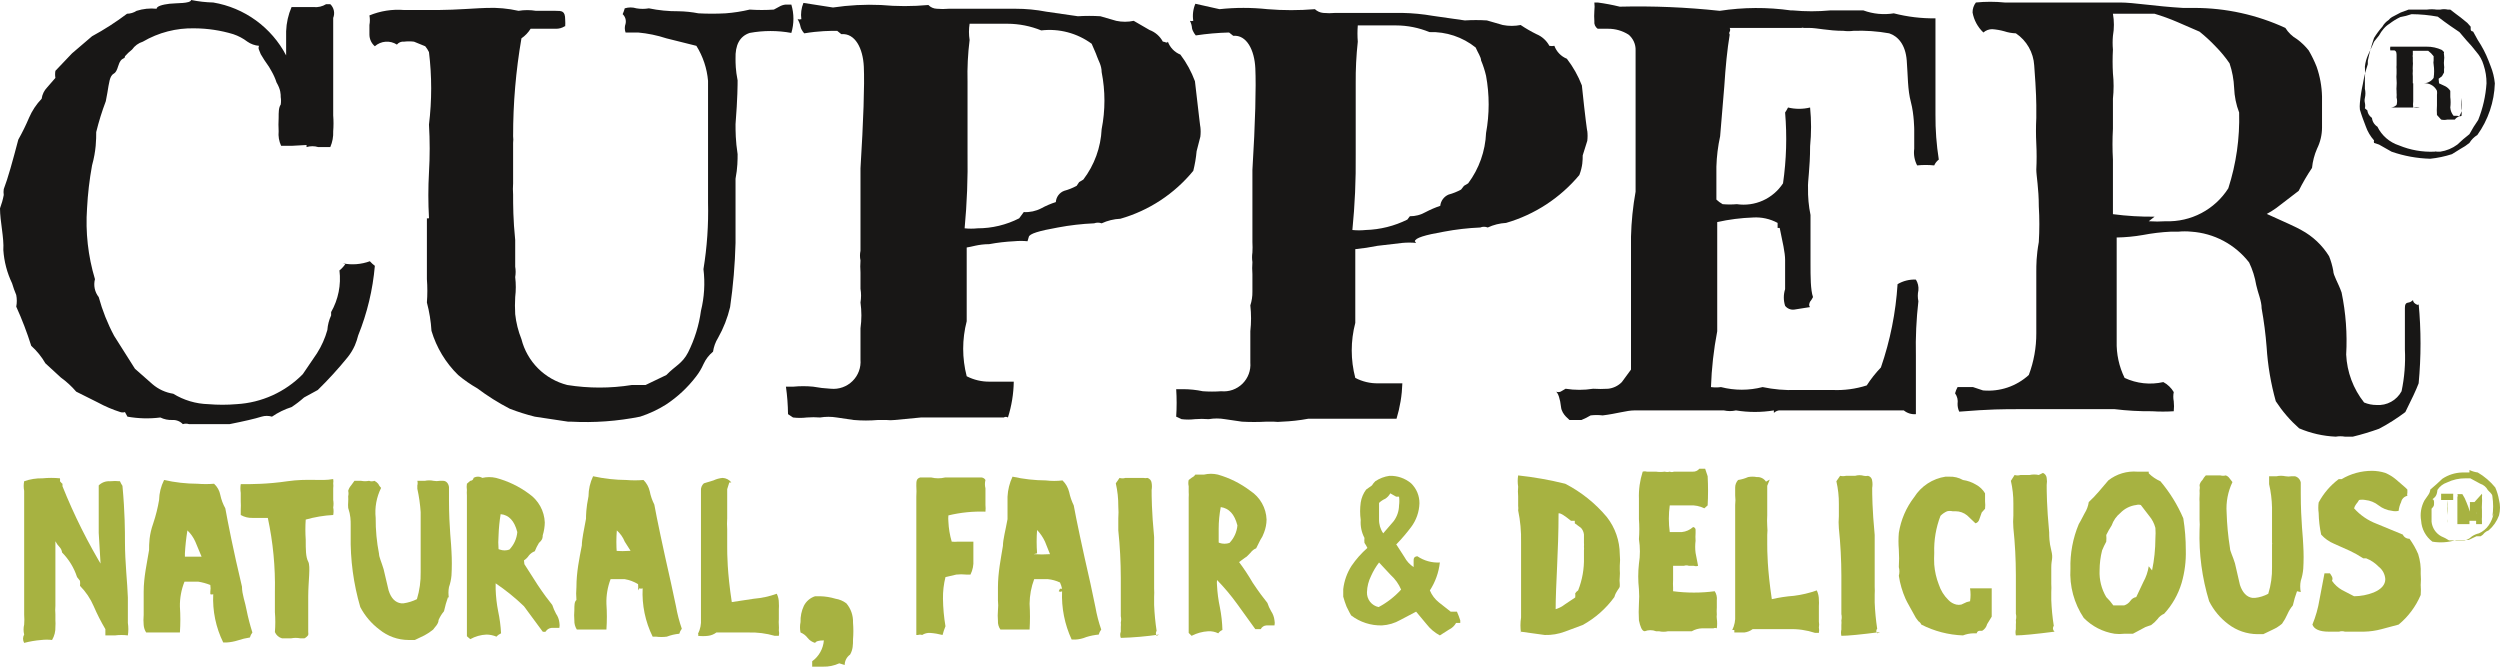 <svg width="225" height="60" viewBox="0 0 225 60" fill="none" xmlns="http://www.w3.org/2000/svg">
<path d="M222.251 42.299C222.487 42.413 222.74 42.489 223.001 42.524C223.602 42.877 224.135 43.334 224.575 43.874C224.732 44.234 224.845 44.612 224.912 44.999C225.03 45.454 225.03 45.931 224.912 46.386C224.72 46.909 224.398 47.374 223.975 47.736C223.835 47.783 223.707 47.86 223.6 47.961C223.511 48.085 223.396 48.187 223.263 48.261H222.888L222.176 48.599H221.614H221.051C220.361 48.817 219.629 48.869 218.915 48.749C218.621 48.528 218.378 48.246 218.203 47.922C218.029 47.599 217.926 47.241 217.903 46.874C217.791 46.245 217.897 45.597 218.202 45.036L218.54 44.549C218.644 44.406 218.708 44.238 218.727 44.062L219.29 43.574L219.814 43.087C220.338 42.739 220.948 42.544 221.576 42.524H222.251M224.313 46.499C224.405 45.89 224.405 45.27 224.313 44.661C224.313 44.437 223.975 44.212 223.9 44.099C223.758 43.831 223.515 43.629 223.225 43.536L222.326 43.049H221.913C221.33 43.041 220.752 43.169 220.227 43.424C219.871 43.544 219.567 43.782 219.364 44.099C219.364 44.099 219.364 44.587 219.065 44.812C218.765 45.036 219.065 44.812 219.065 45.187C219.065 45.562 219.065 45.524 218.84 45.786C218.84 46.199 218.84 46.536 218.84 46.949C218.866 47.221 218.959 47.483 219.109 47.712C219.259 47.94 219.463 48.129 219.702 48.261C219.951 48.363 220.19 48.488 220.414 48.636C220.414 48.636 220.751 48.636 220.976 48.636H221.801C222.043 48.592 222.265 48.474 222.438 48.299C222.64 48.153 222.87 48.051 223.113 47.999C223.459 47.842 223.756 47.596 223.975 47.286C224.204 46.962 224.358 46.59 224.425 46.199" fill="#A7B241"/>
<path d="M9.109 51.712L8.885 47.962C8.885 46.237 8.885 44.812 8.885 43.687C9.017 43.556 9.176 43.455 9.35 43.39C9.525 43.326 9.711 43.299 9.897 43.312C10.196 43.283 10.497 43.283 10.796 43.312C10.858 43.456 10.933 43.594 11.021 43.724C11.246 46.162 11.246 47.849 11.246 48.749C11.246 50.662 11.471 52.499 11.508 53.774C11.508 54.037 11.508 54.449 11.508 54.937C11.508 55.424 11.508 55.799 11.508 56.062C11.565 56.434 11.565 56.814 11.508 57.187C11.123 57.138 10.732 57.138 10.346 57.187H9.484V56.624C9.091 55.96 8.74 55.271 8.435 54.562C8.141 53.877 7.721 53.254 7.198 52.724C7.219 52.575 7.219 52.423 7.198 52.274L6.935 51.937C6.664 51.104 6.202 50.346 5.586 49.724C5.567 49.541 5.488 49.37 5.361 49.237C5.208 49.083 5.082 48.906 4.986 48.712C4.986 51.224 4.986 53.174 4.986 54.524C4.964 54.774 4.964 55.025 4.986 55.274C4.986 55.274 4.986 55.574 4.986 55.837C5 56.024 5 56.212 4.986 56.399C5.004 56.82 4.9 57.236 4.686 57.599C4.362 57.56 4.035 57.56 3.712 57.599C3.192 57.64 2.678 57.728 2.175 57.861C2.109 57.748 2.074 57.618 2.074 57.486C2.074 57.355 2.109 57.225 2.175 57.111C2.103 56.816 2.103 56.507 2.175 56.212C2.198 55.912 2.198 55.611 2.175 55.312C2.175 54.937 2.175 54.637 2.175 54.412C2.175 54.187 2.175 53.887 2.175 53.362C2.175 52.837 2.175 52.574 2.175 52.387V50.249C2.175 49.199 2.175 48.487 2.175 48.037C2.175 47.024 2.175 46.162 2.175 45.487C2.175 44.812 2.175 44.137 2.175 44.174C2.118 43.89 2.118 43.597 2.175 43.312C2.704 43.125 3.263 43.036 3.824 43.049C4.348 42.997 4.875 42.997 5.398 43.049C5.411 43.136 5.411 43.225 5.398 43.312C5.398 43.312 5.586 43.537 5.623 43.537V43.762C6.663 46.361 7.917 48.87 9.372 51.262" fill="#A7B241"/>
<path d="M18.929 53.249C18.961 53.05 18.961 52.848 18.929 52.649C18.578 52.51 18.214 52.409 17.842 52.349H16.605C16.318 53.064 16.177 53.829 16.192 54.599C16.244 55.373 16.244 56.15 16.192 56.924H15.33H13.156C13.025 56.722 12.948 56.489 12.931 56.249C12.903 55.95 12.903 55.648 12.931 55.349C12.931 54.861 12.931 54.599 12.931 54.449C12.931 54.299 12.931 53.774 12.931 53.249C12.931 51.937 13.231 50.661 13.418 49.499C13.418 48.937 13.418 48.149 13.793 47.099C14.023 46.414 14.198 45.712 14.318 44.999C14.332 44.373 14.486 43.758 14.768 43.199C15.752 43.42 16.758 43.534 17.767 43.537C18.266 43.577 18.767 43.577 19.266 43.537C19.558 43.805 19.755 44.16 19.828 44.549C19.916 44.97 20.068 45.374 20.278 45.749C20.503 46.987 20.99 49.499 21.778 52.799C21.778 53.511 22.078 54.224 22.19 54.899C22.328 55.583 22.503 56.259 22.715 56.924C22.61 57.057 22.533 57.21 22.49 57.374C22.12 57.429 21.757 57.517 21.403 57.636C21.074 57.74 20.735 57.803 20.391 57.824H20.091C19.426 56.474 19.116 54.977 19.191 53.474C19.15 53.494 19.105 53.504 19.06 53.504C19.015 53.504 18.97 53.494 18.929 53.474M16.642 50.099H18.142L17.579 48.749C17.41 48.368 17.168 48.024 16.867 47.737C16.755 48.42 16.68 49.108 16.642 49.799" fill="#A7B241"/>
<path d="M29.989 43.124C30.01 43.249 30.01 43.375 29.989 43.499C30.008 43.649 30.008 43.8 29.989 43.95V44.999C30.027 45.223 30.027 45.451 29.989 45.675C30.032 45.897 30.032 46.127 29.989 46.349C29.151 46.394 28.322 46.533 27.515 46.762C27.474 47.361 27.474 47.963 27.515 48.562C27.515 49.462 27.515 50.137 27.74 50.549C27.965 50.962 27.74 52.312 27.74 53.699C27.74 55.087 27.74 56.099 27.74 56.587C27.747 56.687 27.747 56.787 27.74 56.887C27.755 56.974 27.755 57.062 27.74 57.149C27.655 57.276 27.539 57.38 27.402 57.449H27.028C26.755 57.396 26.475 57.396 26.203 57.449H25.378C25.236 57.41 25.106 57.339 24.995 57.241C24.885 57.144 24.798 57.023 24.741 56.887C24.789 56.288 24.789 55.686 24.741 55.087V53.287C24.789 51.045 24.575 48.804 24.104 46.612H23.579H22.717C22.349 46.623 21.986 46.532 21.667 46.349V45.862C21.683 45.612 21.683 45.362 21.667 45.112V44.362C21.627 44.101 21.627 43.835 21.667 43.575C22.679 43.575 24.066 43.575 25.866 43.312C27.665 43.05 28.977 43.312 29.914 43.124" fill="#A7B241"/>
<path d="M40.334 53.699C40.181 54.128 40.056 54.566 39.959 55.011C39.76 55.249 39.595 55.514 39.472 55.799C39.472 56.174 39.097 56.474 38.984 56.661C38.74 56.862 38.476 57.038 38.197 57.186L37.335 57.599H36.773C35.816 57.597 34.89 57.266 34.149 56.661C33.431 56.123 32.842 55.431 32.425 54.636C31.813 52.542 31.522 50.368 31.562 48.187C31.562 47.962 31.562 47.661 31.562 47.249C31.562 46.837 31.562 46.387 31.337 45.712C31.322 45.537 31.322 45.361 31.337 45.187C31.348 45.012 31.348 44.836 31.337 44.662C31.376 44.501 31.376 44.334 31.337 44.174C31.387 43.994 31.477 43.827 31.6 43.687L31.9 43.274H32.499C32.735 43.32 32.976 43.32 33.212 43.274C33.368 43.335 33.542 43.335 33.699 43.274C33.828 43.338 33.943 43.427 34.036 43.537C34.102 43.676 34.191 43.803 34.299 43.912C33.883 44.747 33.714 45.684 33.811 46.612C33.803 47.694 33.903 48.774 34.111 49.837C34.111 50.136 34.336 50.587 34.524 51.224L34.974 53.136C35.198 53.849 35.573 54.224 36.098 54.299H36.323C36.74 54.237 37.145 54.111 37.523 53.924C37.763 53.134 37.877 52.312 37.86 51.486V49.462C37.868 49.399 37.868 49.336 37.86 49.274V48.899C37.86 48.712 37.86 48.374 37.86 47.962C37.86 47.549 37.86 46.724 37.86 46.087C37.813 45.38 37.712 44.678 37.56 43.987V43.687C37.599 43.552 37.599 43.409 37.56 43.274C37.56 43.274 37.56 43.274 37.897 43.274H38.235C38.494 43.219 38.762 43.219 39.022 43.274C39.208 43.309 39.398 43.309 39.584 43.274H39.884C40.184 43.274 40.371 43.537 40.409 43.837V44.999C40.409 47.511 40.634 49.087 40.634 49.649C40.675 50.361 40.675 51.075 40.634 51.786C40.602 52.144 40.527 52.497 40.409 52.836C40.344 53.171 40.344 53.514 40.409 53.849" fill="#A7B241"/>
<path d="M47.195 50.774L48.394 52.649C48.919 53.436 49.369 54.036 49.706 54.449C49.794 54.721 49.907 54.984 50.044 55.236C50.207 55.47 50.31 55.74 50.343 56.024C50.374 56.185 50.374 56.35 50.343 56.511H49.631C49.523 56.521 49.419 56.557 49.327 56.616C49.236 56.674 49.16 56.754 49.106 56.849C49.021 56.877 48.929 56.877 48.844 56.849L47.157 54.561C46.368 53.802 45.515 53.112 44.608 52.499V53.024C44.629 53.691 44.704 54.356 44.833 55.011C44.973 55.666 45.061 56.33 45.095 56.999C44.939 57.069 44.798 57.171 44.683 57.299C44.398 57.179 44.093 57.115 43.783 57.111C43.271 57.134 42.771 57.276 42.322 57.524L42.022 57.261C42.022 52.574 42.022 48.524 42.022 45.111V44.586C42.008 44.424 42.008 44.261 42.022 44.099C41.993 43.913 41.993 43.723 42.022 43.536L42.322 43.274C42.322 43.274 42.584 43.274 42.621 43.011C42.74 42.938 42.876 42.9 43.015 42.9C43.154 42.9 43.29 42.938 43.409 43.011C43.815 42.916 44.239 42.916 44.646 43.011C45.714 43.295 46.719 43.778 47.607 44.436C48.029 44.727 48.377 45.113 48.625 45.562C48.872 46.011 49.011 46.511 49.031 47.024C49.024 47.418 48.961 47.81 48.844 48.186C48.844 48.374 48.844 48.561 48.507 48.861C48.359 49.099 48.233 49.35 48.132 49.611C47.927 49.688 47.746 49.817 47.607 49.986C47.489 50.165 47.336 50.319 47.157 50.436M44.983 49.461C45.262 49.562 45.566 49.562 45.845 49.461C46.256 49.033 46.508 48.477 46.557 47.886C46.295 46.874 45.808 46.349 45.058 46.274C44.954 46.907 44.891 47.545 44.87 48.186C44.836 48.598 44.836 49.012 44.87 49.424" fill="#A7B241"/>
<path d="M57.427 53.137C57.445 52.95 57.445 52.761 57.427 52.574C57.059 52.349 56.652 52.196 56.227 52.124H54.953C54.684 52.83 54.556 53.582 54.578 54.337C54.631 55.111 54.631 55.887 54.578 56.661H53.716H51.916C51.759 56.416 51.68 56.128 51.692 55.837C51.665 55.525 51.665 55.211 51.692 54.899C51.692 54.487 51.692 54.149 51.879 53.999C51.845 53.612 51.845 53.223 51.879 52.837C51.879 51.487 52.141 50.249 52.366 49.087C52.366 48.524 52.554 47.737 52.741 46.687C52.741 46.424 52.741 45.749 52.966 44.662C52.97 44.039 53.11 43.424 53.378 42.862C54.364 43.079 55.369 43.192 56.377 43.199C56.889 43.241 57.403 43.241 57.914 43.199C58.193 43.477 58.388 43.828 58.476 44.212C58.557 44.629 58.696 45.033 58.889 45.412C59.114 46.649 59.638 49.162 60.388 52.462L60.838 54.562C60.958 55.25 61.134 55.927 61.363 56.587C61.258 56.719 61.181 56.873 61.138 57.036C60.753 57.072 60.374 57.16 60.013 57.299C59.69 57.341 59.362 57.341 59.039 57.299H58.739C58.074 55.949 57.764 54.452 57.839 52.949C57.743 52.987 57.636 52.987 57.539 52.949M55.29 49.574C55.777 49.609 56.265 49.609 56.752 49.574L56.227 48.749C56.072 48.361 55.828 48.014 55.515 47.737C55.459 48.423 55.459 49.113 55.515 49.799" fill="#A7B241"/>
<path d="M65.636 43.424L65.448 44.024C65.448 44.587 65.448 45.487 65.448 46.649C65.425 46.974 65.425 47.3 65.448 47.624C65.448 47.999 65.448 48.262 65.448 48.449V49.237C65.448 49.837 65.448 51.486 65.861 54.187L67.847 53.886C68.551 53.828 69.245 53.677 69.909 53.437C70.036 53.693 70.1 53.975 70.096 54.261C70.11 54.449 70.11 54.637 70.096 54.824C70.096 55.049 70.096 55.236 70.096 55.349C70.096 55.461 70.096 55.611 70.096 55.724C70.081 55.899 70.081 56.074 70.096 56.249C70.109 56.411 70.109 56.574 70.096 56.736C70.131 56.897 70.131 57.063 70.096 57.224C69.909 57.224 69.759 57.224 69.722 57.224C68.955 57.002 68.158 56.901 67.36 56.924H65.673H64.474C64.256 57.091 63.996 57.194 63.724 57.224C63.425 57.26 63.123 57.26 62.824 57.224C62.841 57.195 62.849 57.163 62.849 57.13C62.849 57.097 62.841 57.065 62.824 57.036C63.027 56.63 63.117 56.177 63.087 55.724C63.087 55.011 63.087 54.036 63.087 52.724C63.087 51.411 63.087 49.912 63.087 49.537V45.712C63.087 45.487 63.087 45.224 63.087 44.849C63.087 44.474 63.087 44.287 63.087 44.174C63.073 44.049 63.09 43.922 63.136 43.805C63.181 43.687 63.255 43.583 63.349 43.499L64.211 43.237C64.471 43.114 64.75 43.038 65.036 43.012C65.189 43.019 65.339 43.059 65.475 43.13C65.611 43.202 65.73 43.302 65.823 43.424" fill="#A7B241"/>
<path d="M75.534 59.699C75.076 59.91 74.576 60.013 74.072 59.999H73.097C73.097 59.999 73.097 59.699 73.097 59.511C73.398 59.294 73.648 59.014 73.829 58.69C74.01 58.366 74.119 58.006 74.147 57.636C73.697 57.636 73.435 57.711 73.36 57.861C73.093 57.786 72.857 57.629 72.685 57.411C72.522 57.193 72.301 57.024 72.048 56.924C71.984 56.615 71.984 56.296 72.048 55.986C72.031 55.482 72.133 54.981 72.348 54.524C72.451 54.32 72.594 54.139 72.767 53.991C72.941 53.843 73.142 53.731 73.36 53.661H73.809C74.28 53.674 74.746 53.75 75.197 53.886C75.55 53.941 75.885 54.083 76.171 54.299C76.58 54.778 76.794 55.394 76.771 56.024C76.813 56.535 76.813 57.05 76.771 57.561C76.771 58.011 76.771 58.461 76.508 58.911C76.359 59.018 76.237 59.158 76.152 59.321C76.067 59.484 76.023 59.665 76.021 59.849" fill="#A7B241"/>
<path d="M86.555 48.749C86.555 48.749 86.555 48.749 86.817 48.749H87.604C87.604 49.912 87.604 50.474 87.604 50.399C87.635 50.852 87.545 51.305 87.342 51.712H86.967C86.668 51.68 86.366 51.68 86.067 51.712L85.093 51.937C84.933 52.574 84.857 53.23 84.868 53.887C84.878 54.716 84.953 55.544 85.093 56.362C84.988 56.618 84.9 56.881 84.83 57.149C84.462 57.052 84.086 56.989 83.706 56.962C83.455 56.948 83.205 57.013 82.993 57.149C82.872 57.106 82.74 57.106 82.619 57.149H82.469V49.687C82.469 47.662 82.469 45.937 82.469 44.699C82.49 44.375 82.49 44.049 82.469 43.724C82.469 43.312 82.469 43.087 82.806 42.974H83.443H83.818C84.225 43.072 84.649 43.072 85.055 42.974H86.067H87.079H87.867H88.354C88.424 42.983 88.491 43.008 88.549 43.047C88.608 43.086 88.657 43.138 88.691 43.199C88.628 43.445 88.628 43.703 88.691 43.949C88.691 43.949 88.691 44.362 88.691 44.699C88.691 45.037 88.691 45.299 88.691 45.449C88.712 45.649 88.712 45.85 88.691 46.049C87.569 46.01 86.447 46.123 85.355 46.387C85.337 46.574 85.337 46.762 85.355 46.949C85.382 47.559 85.482 48.164 85.655 48.749C85.842 48.767 86.03 48.767 86.217 48.749C86.442 48.749 86.63 48.749 86.705 48.749" fill="#A7B241"/>
<path d="M95.4 52.986H95.587C95.544 52.793 95.481 52.605 95.4 52.424C95.057 52.263 94.69 52.161 94.313 52.124H93.076C92.81 52.832 92.67 53.581 92.663 54.336C92.709 55.111 92.709 55.887 92.663 56.661H91.801H90.939H90.04C89.877 56.432 89.798 56.154 89.815 55.874C89.788 55.562 89.788 55.248 89.815 54.936C89.847 54.637 89.847 54.336 89.815 54.036C89.815 53.774 89.815 53.399 89.815 52.874C89.815 51.524 90.077 50.286 90.264 49.124C90.264 48.562 90.489 47.774 90.677 46.724C90.677 46.462 90.677 45.787 90.677 44.699C90.708 44.076 90.861 43.464 91.127 42.899C92.111 43.118 93.117 43.232 94.125 43.237C94.623 43.298 95.127 43.298 95.625 43.237C95.92 43.523 96.128 43.887 96.225 44.287C96.312 44.702 96.45 45.105 96.637 45.487C96.862 46.724 97.387 49.236 98.136 52.499L98.586 54.636C98.706 55.324 98.882 56.002 99.111 56.661C99.006 56.794 98.929 56.947 98.886 57.111C98.504 57.146 98.127 57.221 97.761 57.336C97.452 57.467 97.122 57.543 96.787 57.561H96.45C95.819 56.201 95.523 54.709 95.587 53.211C95.543 53.242 95.491 53.258 95.437 53.258C95.384 53.258 95.332 53.242 95.287 53.211M93.038 49.874C93.525 49.909 94.014 49.909 94.5 49.874L94.05 48.749C93.871 48.363 93.631 48.008 93.338 47.699C93.284 48.398 93.284 49.1 93.338 49.799" fill="#A7B241"/>
<path d="M104.32 57.111C103.177 57.277 102.026 57.377 100.872 57.411C100.802 57.23 100.802 57.03 100.872 56.849C100.872 56.849 100.872 56.624 100.872 56.436C100.889 56.299 100.889 56.161 100.872 56.024C100.915 55.839 100.915 55.646 100.872 55.461C100.872 54.337 100.872 53.174 100.872 52.011C100.87 50.584 100.795 49.157 100.647 47.737C100.647 47.474 100.647 47.099 100.647 46.649C100.673 46.287 100.673 45.924 100.647 45.562C100.652 44.868 100.577 44.176 100.422 43.499L100.759 43.012C100.93 43.066 101.113 43.066 101.284 43.012H102.109H102.896C103.019 43.039 103.147 43.039 103.271 43.012C103.371 43.041 103.46 43.099 103.527 43.18C103.594 43.26 103.635 43.358 103.646 43.462C103.682 43.673 103.682 43.888 103.646 44.099C103.646 44.587 103.646 46.012 103.871 48.337C103.871 48.674 103.871 49.237 103.871 49.949C103.871 50.661 103.871 50.774 103.871 51.486C103.871 52.199 103.871 52.611 103.871 52.986C103.886 53.224 103.886 53.462 103.871 53.699C103.871 54.036 103.871 54.261 103.871 54.449C103.903 55.227 103.978 56.004 104.095 56.774C104.052 56.841 104.029 56.919 104.029 56.999C104.029 57.079 104.052 57.157 104.095 57.224" fill="#A7B241"/>
<path d="M111.517 50.587C111.965 51.188 112.378 51.814 112.754 52.462C113.279 53.249 113.729 53.849 114.066 54.262C114.151 54.523 114.264 54.775 114.404 55.012C114.569 55.258 114.672 55.541 114.704 55.837C114.737 55.985 114.737 56.139 114.704 56.287H113.991C113.881 56.289 113.774 56.322 113.682 56.382C113.589 56.441 113.515 56.525 113.467 56.624H113.242H112.979L111.33 54.337C110.783 53.581 110.182 52.867 109.531 52.199C109.514 52.361 109.514 52.525 109.531 52.687C109.565 53.355 109.653 54.02 109.793 54.674C109.924 55.342 110 56.019 110.018 56.699C109.866 56.76 109.735 56.864 109.643 56.999C109.364 56.861 109.054 56.797 108.743 56.812C108.22 56.843 107.709 56.983 107.244 57.224L106.982 56.962C106.982 52.274 106.982 48.224 106.982 44.774C106.995 44.612 106.995 44.449 106.982 44.287C106.982 44.062 106.982 43.874 106.982 43.762C106.938 43.577 106.938 43.385 106.982 43.199C106.982 43.199 106.982 43.199 107.281 42.974C107.404 42.917 107.508 42.826 107.581 42.712C107.956 42.712 108.219 42.712 108.369 42.712C108.775 42.617 109.199 42.617 109.606 42.712C110.662 43.014 111.654 43.51 112.529 44.174C112.963 44.457 113.322 44.839 113.576 45.29C113.831 45.74 113.973 46.245 113.991 46.762C113.986 47.16 113.91 47.553 113.766 47.924C113.686 48.164 113.572 48.391 113.429 48.599L113.054 49.349C112.859 49.425 112.69 49.555 112.567 49.724C112.342 49.949 112.192 50.137 112.08 50.174M109.755 48.862C110.047 48.962 110.364 48.962 110.655 48.862C111.066 48.434 111.317 47.878 111.367 47.287C111.105 46.274 110.618 45.749 109.868 45.637C109.745 46.28 109.682 46.932 109.681 47.587C109.681 47.962 109.681 48.374 109.681 48.824" fill="#A7B241"/>
<path d="M125.651 48.974L126.401 50.137C126.595 50.502 126.879 50.812 127.226 51.037V50.512C127.226 50.287 127.226 50.099 127.563 50.062C128.157 50.468 128.869 50.665 129.587 50.624C129.488 51.521 129.179 52.381 128.688 53.137C128.865 53.564 129.149 53.938 129.512 54.224L130.562 55.049H130.824H131.124C131.239 55.306 131.339 55.569 131.424 55.837C131.424 55.837 131.424 55.837 131.424 56.062H131.049C130.905 56.324 130.682 56.533 130.412 56.662L129.587 57.187C129.12 56.938 128.712 56.593 128.388 56.174L127.451 55.049L126.026 55.799C125.522 56.087 124.957 56.254 124.377 56.287C123.377 56.312 122.398 55.994 121.603 55.387C121.378 55.012 121.265 54.712 121.191 54.599C121.074 54.305 120.974 54.005 120.891 53.699C120.891 53.324 120.891 53.099 120.891 53.024C120.976 52.276 121.233 51.557 121.64 50.924C122.046 50.329 122.524 49.788 123.065 49.312C122.991 49.154 122.904 49.003 122.802 48.862C122.786 48.712 122.786 48.561 122.802 48.412C122.54 47.917 122.423 47.358 122.465 46.799C122.392 46.277 122.392 45.747 122.465 45.224C122.529 44.803 122.697 44.403 122.952 44.062L123.477 43.687C123.56 43.549 123.661 43.423 123.777 43.312C124.159 43.055 124.595 42.888 125.051 42.825C125.762 42.802 126.456 43.042 127.001 43.499C127.241 43.733 127.431 44.013 127.56 44.322C127.689 44.632 127.754 44.964 127.75 45.299C127.727 46.072 127.465 46.819 127.001 47.437C126.596 47.976 126.157 48.489 125.689 48.974M124.077 54.637C124.837 54.232 125.522 53.699 126.101 53.062C125.888 52.561 125.568 52.114 125.164 51.749L124.114 50.624C123.831 50.995 123.592 51.398 123.402 51.824C123.172 52.279 123.044 52.778 123.027 53.287C123.012 53.6 123.11 53.909 123.302 54.156C123.495 54.404 123.77 54.574 124.077 54.637ZM125.651 44.699L125.126 44.4C125.019 44.597 124.865 44.764 124.677 44.887C124.468 44.977 124.278 45.104 124.114 45.262C124.114 46.199 124.114 46.687 124.114 46.724C124.101 47.178 124.232 47.625 124.489 47.999L125.426 46.912C125.735 46.5 125.906 46.002 125.914 45.487C125.95 45.226 125.95 44.961 125.914 44.699" fill="#A7B241"/>
<path d="M136.896 56.999C136.822 56.527 136.822 56.046 136.896 55.574C136.896 54.974 136.896 54.299 136.896 53.511C136.896 52.724 136.896 52.199 136.896 51.149C136.896 50.099 136.896 49.312 136.896 48.786C136.918 47.83 136.83 46.873 136.634 45.937C136.654 45.8 136.654 45.661 136.634 45.524C136.634 45.337 136.634 45.037 136.634 44.662C136.606 44.375 136.606 44.086 136.634 43.799C136.58 43.464 136.58 43.122 136.634 42.787C138.061 42.941 139.476 43.191 140.87 43.537C142.307 44.276 143.581 45.296 144.618 46.536C145.364 47.49 145.772 48.664 145.78 49.874C145.815 50.223 145.815 50.575 145.78 50.924V51.299C145.797 51.499 145.797 51.699 145.78 51.899C145.755 52.123 145.755 52.35 145.78 52.574C145.78 52.574 145.78 52.574 145.78 52.761C145.78 52.949 145.443 53.174 145.293 53.736C144.54 54.774 143.567 55.632 142.444 56.249L140.832 56.849C140.257 57.064 139.646 57.166 139.033 57.149L136.859 56.849M139.895 54.861C140.25 54.769 140.582 54.603 140.87 54.374L141.769 53.774C141.784 53.649 141.784 53.523 141.769 53.399C141.837 53.293 141.926 53.204 142.032 53.136C142.405 52.194 142.583 51.187 142.556 50.174C142.556 50.174 142.556 49.837 142.556 49.536C142.568 49.424 142.568 49.311 142.556 49.199C142.567 49.087 142.567 48.974 142.556 48.861V48.111C142.533 47.889 142.441 47.68 142.294 47.511L141.732 47.099V46.874H141.394C140.832 46.424 140.457 46.161 140.27 46.199C140.27 49.649 140.007 52.611 140.007 54.974" fill="#A7B241"/>
<path d="M153.689 42.861C153.736 43.736 153.736 44.612 153.689 45.486C153.689 45.486 153.689 45.486 153.389 45.749C152.983 45.546 152.53 45.456 152.078 45.486H150.278C150.169 46.283 150.169 47.09 150.278 47.886H151.365C151.742 47.847 152.096 47.689 152.377 47.436C152.377 47.436 152.565 47.436 152.602 47.661V47.961C152.584 48.199 152.584 48.437 152.602 48.674C152.555 49.035 152.555 49.4 152.602 49.761L152.827 50.924C152.706 50.967 152.574 50.967 152.452 50.924H152.003C151.858 50.869 151.698 50.869 151.553 50.924H151.065H150.578C150.578 50.924 150.578 51.261 150.578 51.524C150.578 51.786 150.578 51.899 150.578 52.199C150.563 52.423 150.563 52.649 150.578 52.874V53.211C151.822 53.374 153.082 53.374 154.327 53.211C154.484 53.456 154.55 53.748 154.514 54.036V54.674C154.498 54.886 154.498 55.099 154.514 55.311C154.494 55.435 154.494 55.562 154.514 55.686C154.553 55.972 154.553 56.263 154.514 56.549C154.467 56.526 154.416 56.514 154.364 56.514C154.312 56.514 154.261 56.526 154.214 56.549H153.202C152.873 56.557 152.551 56.647 152.265 56.811H151.703H150.878H150.128C149.857 56.875 149.575 56.875 149.304 56.811H149.041C148.716 56.684 148.354 56.684 148.029 56.811C147.767 56.811 147.617 56.361 147.504 55.836C147.475 55.337 147.475 54.836 147.504 54.336C147.536 53.899 147.536 53.461 147.504 53.024C147.42 52.264 147.42 51.496 147.504 50.736C147.62 50.003 147.62 49.257 147.504 48.524C147.549 47.925 147.549 47.323 147.504 46.724V44.886C147.475 44.061 147.59 43.236 147.842 42.449C147.964 42.411 148.094 42.411 148.217 42.449H149.041C149.302 42.487 149.567 42.487 149.828 42.449C149.975 42.491 150.131 42.491 150.278 42.449C150.338 42.474 150.401 42.486 150.466 42.486C150.53 42.486 150.594 42.474 150.653 42.449H151.103H151.59H152.34C152.454 42.456 152.567 42.437 152.672 42.391C152.776 42.345 152.868 42.275 152.94 42.187H153.202H153.464" fill="#A7B241"/>
<path d="M159.276 43.162L159.051 43.724C159.051 44.324 159.051 45.187 159.051 46.386C159.031 46.699 159.031 47.012 159.051 47.324C159.079 47.598 159.079 47.875 159.051 48.149V48.937C159.051 49.536 159.051 51.186 159.463 53.924C160.117 53.774 160.781 53.674 161.45 53.624C162.153 53.536 162.844 53.373 163.512 53.136C163.639 53.406 163.704 53.701 163.699 53.999C163.713 54.174 163.713 54.349 163.699 54.524V55.424V55.949C163.731 56.122 163.731 56.3 163.699 56.474C163.73 56.635 163.73 56.8 163.699 56.961C163.699 56.961 163.399 56.961 163.362 56.961C162.601 56.709 161.801 56.594 161 56.624H159.276H157.739C157.52 56.787 157.261 56.891 156.989 56.924H156.09C156.09 56.924 156.09 56.924 156.09 56.699H155.902C156.105 56.292 156.196 55.839 156.165 55.386C156.165 54.711 156.165 53.699 156.165 52.424C156.165 51.149 156.165 49.611 156.165 49.199V45.449C156.198 45.163 156.198 44.873 156.165 44.587C156.165 44.212 156.165 43.987 156.165 43.874C156.166 43.624 156.259 43.384 156.427 43.199C156.737 43.153 157.04 43.064 157.327 42.937C157.587 42.886 157.854 42.886 158.114 42.937C158.276 42.925 158.438 42.956 158.583 43.029C158.728 43.102 158.851 43.212 158.939 43.349" fill="#A7B241"/>
<path d="M169.209 56.886C167.46 57.111 166.298 57.224 165.723 57.224C165.68 57.039 165.68 56.846 165.723 56.661C165.723 56.661 165.723 56.436 165.723 56.249C165.739 56.112 165.739 55.973 165.723 55.836C165.766 55.651 165.766 55.459 165.723 55.274C165.723 54.149 165.723 52.986 165.723 51.824C165.721 50.396 165.646 48.969 165.498 47.549C165.467 47.187 165.467 46.823 165.498 46.462C165.498 45.899 165.498 45.562 165.498 45.374C165.506 44.68 165.43 43.988 165.273 43.312L165.611 42.824C165.784 42.863 165.963 42.863 166.136 42.824H166.96C167.217 42.748 167.491 42.748 167.747 42.824C167.871 42.852 167.999 42.852 168.122 42.824C168.225 42.848 168.317 42.905 168.385 42.986C168.452 43.068 168.492 43.169 168.497 43.274C168.534 43.485 168.534 43.701 168.497 43.912C168.497 44.399 168.497 45.824 168.722 48.149C168.722 48.486 168.722 49.011 168.722 49.761C168.722 50.511 168.722 50.549 168.722 51.299C168.722 52.049 168.722 52.424 168.722 52.799C168.736 53.036 168.736 53.274 168.722 53.511C168.722 53.811 168.722 54.074 168.722 54.224C168.752 55.015 168.828 55.804 168.947 56.586C168.894 56.642 168.865 56.716 168.865 56.793C168.865 56.869 168.894 56.943 168.947 56.999" fill="#A7B241"/>
<path d="M177.305 54.112C177.366 53.727 177.366 53.334 177.305 52.949H177.905H178.655H179.254C179.254 53.287 179.254 53.737 179.254 54.299C179.254 54.862 179.254 55.349 179.254 55.499L178.842 56.174C178.81 56.299 178.754 56.416 178.677 56.519C178.6 56.622 178.503 56.709 178.392 56.774H178.13C178.073 56.782 178.02 56.808 177.979 56.849C177.939 56.889 177.913 56.942 177.905 56.999H177.605C177.284 57.007 176.967 57.07 176.668 57.187C175.362 57.14 174.083 56.807 172.919 56.212C172.866 56.086 172.774 55.981 172.657 55.912L172.432 55.612C171.982 54.787 171.645 54.224 171.495 53.887C171.204 53.229 171.003 52.535 170.895 51.824C170.964 51.566 170.964 51.295 170.895 51.037C170.928 50.512 170.928 49.986 170.895 49.462C170.853 48.963 170.853 48.461 170.895 47.962C171.078 46.787 171.555 45.678 172.282 44.737C172.592 44.247 173.003 43.83 173.488 43.513C173.973 43.196 174.521 42.987 175.094 42.9H175.431C175.863 42.882 176.292 42.986 176.668 43.2C177.079 43.258 177.474 43.398 177.83 43.612C178.172 43.793 178.458 44.066 178.655 44.4C178.655 44.4 178.655 44.812 178.655 45.112C178.679 45.336 178.679 45.563 178.655 45.787L178.355 46.124L178.13 46.762C178.107 46.842 178.064 46.916 178.005 46.975C177.946 47.034 177.873 47.077 177.793 47.099L177.043 46.387C176.747 46.144 176.376 46.011 175.993 46.012H175.731C175.57 45.976 175.404 45.976 175.244 46.012C175.019 46.109 174.815 46.249 174.644 46.424C174.234 47.488 174.043 48.623 174.081 49.762C174.063 50.112 174.063 50.462 174.081 50.812C174.129 51.429 174.268 52.035 174.494 52.612C174.665 53.137 174.961 53.613 175.356 53.999C175.548 54.204 175.795 54.347 176.068 54.412C176.216 54.446 176.37 54.446 176.518 54.412L177.005 54.187" fill="#A7B241"/>
<path d="M184.914 56.849C183.165 57.074 182.003 57.186 181.428 57.186C181.385 57.001 181.385 56.809 181.428 56.624C181.428 56.624 181.428 56.399 181.428 56.211C181.442 56.074 181.442 55.936 181.428 55.799C181.474 55.614 181.474 55.421 181.428 55.236C181.428 54.074 181.428 52.949 181.428 51.749C181.426 50.333 181.351 48.919 181.203 47.511C181.173 47.137 181.173 46.761 181.203 46.386C181.203 45.861 181.203 45.486 181.203 45.337C181.211 44.642 181.135 43.95 180.979 43.274L181.316 42.749C181.487 42.804 181.67 42.804 181.841 42.749H182.665C182.937 42.69 183.218 42.69 183.49 42.749L183.865 42.562C183.956 42.6 184.035 42.662 184.094 42.741C184.153 42.82 184.19 42.913 184.202 43.011C184.236 43.223 184.236 43.438 184.202 43.649C184.202 44.174 184.202 45.562 184.427 47.924C184.427 48.261 184.427 48.786 184.615 49.536C184.802 50.286 184.615 50.324 184.615 51.074C184.615 51.824 184.615 52.199 184.615 52.536C184.63 52.786 184.63 53.036 184.615 53.286C184.615 53.586 184.615 53.849 184.615 53.999C184.644 54.778 184.719 55.554 184.84 56.324C184.791 56.389 184.765 56.468 184.765 56.549C184.765 56.63 184.791 56.709 184.84 56.774" fill="#A7B241"/>
<path d="M193.386 42.6C193.689 42.9 194.045 43.142 194.436 43.312C195.285 44.316 195.98 45.441 196.497 46.65C196.648 47.592 196.723 48.545 196.722 49.499C196.752 50.5 196.625 51.5 196.347 52.462C196.04 53.495 195.502 54.444 194.773 55.237C194.531 55.339 194.323 55.508 194.173 55.724C194.009 55.923 193.82 56.099 193.611 56.249L193.086 56.437L191.962 57.037H191.174C190.888 57.072 190.599 57.072 190.312 57.037C189.258 56.873 188.285 56.373 187.538 55.612C186.667 54.307 186.246 52.753 186.339 51.187C186.302 49.811 186.557 48.444 187.088 47.175C187.088 47.175 187.313 46.8 187.613 46.2C187.808 45.892 187.936 45.547 187.988 45.187C188.305 44.891 188.605 44.578 188.888 44.249L189.75 43.237C190.494 42.653 191.431 42.371 192.374 42.45H193.386M193.686 51.337C193.884 50.387 193.984 49.42 193.986 48.449C194.009 48.137 194.009 47.824 193.986 47.512C193.883 47.112 193.691 46.74 193.423 46.425L192.674 45.45C192.539 45.411 192.396 45.411 192.261 45.45C191.719 45.518 191.217 45.769 190.837 46.162C190.475 46.457 190.203 46.846 190.05 47.287C189.869 47.564 189.707 47.852 189.563 48.149C189.582 48.349 189.582 48.55 189.563 48.749C189.424 49.005 189.298 49.268 189.188 49.537C189.04 50.126 188.965 50.73 188.963 51.337C188.924 52.178 189.133 53.013 189.563 53.737C189.798 53.966 190.011 54.217 190.2 54.487H190.687H191.099H191.174C191.402 54.415 191.6 54.27 191.737 54.074C191.797 53.985 191.874 53.909 191.964 53.851C192.054 53.793 192.156 53.754 192.261 53.737L192.899 52.387C193.144 51.944 193.309 51.462 193.386 50.962" fill="#A7B241"/>
<path d="M206.731 53.211C206.577 53.627 206.452 54.053 206.356 54.486C206.157 54.724 205.993 54.989 205.869 55.274C205.736 55.577 205.573 55.866 205.382 56.136C205.133 56.349 204.855 56.526 204.557 56.661L203.695 57.074H203.17C202.221 57.068 201.299 56.752 200.546 56.174C199.819 55.63 199.229 54.923 198.822 54.111C198.185 52.023 197.894 49.844 197.96 47.661C197.983 47.362 197.983 47.061 197.96 46.761C197.96 46.386 197.96 45.862 197.96 45.187C197.946 45.012 197.946 44.836 197.96 44.662C197.973 44.487 197.973 44.311 197.96 44.137C197.994 43.976 197.994 43.81 197.96 43.649C198.003 43.477 198.094 43.321 198.222 43.199C198.302 43.048 198.403 42.91 198.522 42.787H199.122H199.834C199.994 42.83 200.162 42.83 200.321 42.787C200.459 42.835 200.578 42.927 200.659 43.049L200.921 43.387C200.513 44.239 200.332 45.182 200.396 46.124C200.427 47.192 200.527 48.257 200.696 49.312C200.696 49.611 200.958 50.062 201.146 50.699L201.596 52.649C201.821 53.324 202.196 53.736 202.72 53.811H202.945C203.366 53.768 203.774 53.641 204.145 53.436C204.386 52.66 204.5 51.849 204.482 51.036V49.011C204.496 48.95 204.496 48.886 204.482 48.824V48.486C204.482 48.261 204.482 47.962 204.482 47.549C204.482 47.136 204.482 46.274 204.482 45.674C204.467 44.967 204.379 44.263 204.22 43.574V43.274V42.862H204.557H204.894C205.154 42.806 205.422 42.806 205.682 42.862C205.867 42.896 206.058 42.896 206.244 42.862H206.544C206.676 42.895 206.796 42.966 206.889 43.066C206.982 43.166 207.044 43.29 207.069 43.424V44.399C207.069 46.949 207.293 48.486 207.293 49.087C207.336 49.786 207.336 50.487 207.293 51.186C207.263 51.557 207.187 51.922 207.069 52.274C207.002 52.608 207.002 52.952 207.069 53.286" fill="#A7B241"/>
<path d="M216.664 44.062C216.664 44.325 216.664 44.437 216.664 44.362C216.635 44.447 216.635 44.539 216.664 44.624C216.525 44.652 216.397 44.72 216.297 44.82C216.197 44.92 216.129 45.048 216.102 45.187C215.982 45.435 215.906 45.701 215.877 45.974C215.68 46.022 215.474 46.022 215.277 45.974C214.84 45.925 214.425 45.756 214.077 45.487C213.733 45.212 213.316 45.043 212.878 44.999C212.692 44.963 212.501 44.963 212.316 44.999C212.241 45.133 212.153 45.258 212.053 45.374C211.968 45.487 211.905 45.614 211.866 45.749C212.419 46.368 213.114 46.843 213.89 47.137L216.251 48.112C216.303 48.227 216.388 48.324 216.495 48.39C216.601 48.457 216.725 48.491 216.851 48.487C217.166 48.917 217.431 49.383 217.638 49.874C217.817 50.444 217.894 51.041 217.863 51.637C217.891 51.974 217.891 52.312 217.863 52.649C217.887 52.949 217.887 53.25 217.863 53.549C217.425 54.584 216.744 55.497 215.877 56.212L214.34 56.624C213.826 56.762 213.297 56.838 212.765 56.849H212.316H211.791H211.041C210.87 56.795 210.687 56.795 210.516 56.849H209.579C208.754 56.849 208.267 56.624 208.117 56.212C208.416 55.489 208.63 54.734 208.754 53.962L209.204 51.599H209.692C209.762 51.694 209.825 51.794 209.879 51.899C209.909 51.957 209.924 52.022 209.924 52.087C209.924 52.152 209.909 52.216 209.879 52.274C210.114 52.613 210.421 52.895 210.779 53.099L211.866 53.662C212.469 53.658 213.066 53.544 213.628 53.324C214.34 53.024 214.677 52.612 214.677 52.124C214.663 51.905 214.603 51.691 214.499 51.497C214.396 51.303 214.252 51.133 214.077 50.999C213.762 50.67 213.378 50.414 212.953 50.249H212.69C212.307 49.996 211.906 49.771 211.491 49.574L210.066 48.937C209.622 48.753 209.224 48.471 208.904 48.112C208.768 47.471 208.693 46.818 208.679 46.162C208.636 45.851 208.636 45.535 208.679 45.224C209.119 44.402 209.733 43.685 210.479 43.124H210.741C211.569 42.633 212.515 42.374 213.478 42.374C213.885 42.376 214.289 42.439 214.677 42.562C215.031 42.711 215.359 42.913 215.652 43.162L216.476 43.874" fill="#A7B241"/>
<path d="M220.788 44.437V44.999H220.263C220.263 44.999 220.263 45.224 220.263 45.374C220.279 45.511 220.279 45.649 220.263 45.786C220.263 45.786 220.263 46.124 220.263 46.423V47.061C220.287 46.95 220.287 46.835 220.263 46.723V46.349C220.318 45.9 220.318 45.447 220.263 44.999H219.701V44.437H221.351" fill="#A7B241"/>
<path d="M223.376 44.437C223.397 44.536 223.397 44.638 223.376 44.737C223.394 44.949 223.394 45.162 223.376 45.374C223.362 45.562 223.362 45.749 223.376 45.937V46.537C223.362 46.661 223.362 46.787 223.376 46.912V47.174H222.851C222.851 47.174 222.851 46.987 222.851 46.874C222.838 46.787 222.838 46.699 222.851 46.612V46.312C222.863 46.225 222.863 46.136 222.851 46.049C222.833 45.963 222.833 45.873 222.851 45.787V46.237C222.869 46.386 222.869 46.537 222.851 46.687V46.874H222.251V46.462C222.242 46.299 222.242 46.137 222.251 45.974V46.537C222.245 46.649 222.245 46.762 222.251 46.874C222.251 46.874 222.251 47.099 222.251 47.174H221.164V46.724C221.171 46.649 221.171 46.574 221.164 46.499C221.164 46.312 221.164 46.012 221.164 45.599C221.164 45.187 221.164 45.299 221.164 45.037V44.737C221.184 44.696 221.194 44.651 221.194 44.605C221.194 44.56 221.184 44.515 221.164 44.474H221.614C221.769 44.708 221.894 44.96 221.989 45.224C222.103 45.494 222.203 45.769 222.289 46.049C222.289 46.049 222.289 45.749 222.289 45.524C222.3 45.412 222.3 45.299 222.289 45.187H222.701" fill="#A7B241"/>
<path d="M30.85 23.7C31.664 23.863 32.508 23.798 33.287 23.512C33.423 23.664 33.573 23.802 33.737 23.924C33.551 26.075 33.046 28.186 32.237 30.187C32.161 30.494 32.06 30.795 31.937 31.087C31.77 31.462 31.556 31.815 31.3 32.137C30.459 33.176 29.557 34.165 28.601 35.099L27.364 35.774C27.012 36.09 26.636 36.378 26.24 36.637C25.613 36.836 25.02 37.127 24.478 37.499C24.172 37.406 23.846 37.406 23.541 37.499C22.941 37.687 21.966 37.912 20.654 38.174H17.768H17.018C16.836 38.114 16.639 38.114 16.456 38.174C16.336 38.047 16.191 37.948 16.029 37.883C15.867 37.819 15.693 37.79 15.519 37.799C15.143 37.816 14.77 37.739 14.432 37.574C13.447 37.699 12.448 37.673 11.47 37.499L11.246 37.087C11.111 37.13 10.967 37.13 10.833 37.087C10.133 36.864 9.455 36.576 8.809 36.224L6.86 35.249C6.449 34.771 5.984 34.343 5.473 33.974L4.086 32.699C3.747 32.11 3.317 31.578 2.811 31.124C2.433 29.923 1.983 28.746 1.462 27.599C1.529 27.253 1.529 26.896 1.462 26.549C1.318 26.207 1.192 25.856 1.087 25.499C0.637 24.558 0.369 23.54 0.3 22.5C0.375 21.412 0 19.912 0 18.75C0.147 18.36 0.26 17.959 0.337 17.55C0.312 17.375 0.312 17.199 0.337 17.025C0.712 16.05 1.125 14.55 1.649 12.562C2.012 11.919 2.337 11.255 2.624 10.575C2.896 9.95 3.276 9.379 3.749 8.887C3.799 8.506 3.97 8.152 4.236 7.875L4.986 7.012C4.95 6.801 4.95 6.586 4.986 6.375L6.485 4.8L8.284 3.262C9.383 2.666 10.435 1.99 11.433 1.237C11.739 1.232 12.038 1.141 12.295 0.975C12.876 0.79 13.488 0.726 14.094 0.787C14.094 0.562 14.619 0.412 15.257 0.337C15.894 0.262 17.131 0.337 17.206 0C17.86 0.134 18.525 0.209 19.192 0.225C20.579 0.458 21.893 1.01 23.031 1.836C24.169 2.662 25.101 3.741 25.752 4.987C25.752 4.237 25.752 3.525 25.752 2.812C25.778 2.063 25.944 1.326 26.24 0.637H26.614H27.402H28.226C28.62 0.676 29.015 0.584 29.351 0.375C29.351 0.375 29.351 0.375 29.726 0.375C29.889 0.531 30 0.733 30.047 0.953C30.094 1.174 30.073 1.404 29.988 1.612V2.7C29.988 3.187 29.988 4.5 29.988 6.637C29.988 8.775 29.988 9.525 29.988 10.387C30.025 10.861 30.025 11.338 29.988 11.812C30.01 12.301 29.92 12.788 29.726 13.237H28.639C28.297 13.133 27.931 13.133 27.589 13.237V13.05L26.24 13.125H25.302C25.111 12.715 25.033 12.262 25.078 11.812C25.056 11.412 25.056 11.012 25.078 10.612C25.078 10.087 25.078 9.675 25.265 9.412C25.301 9.189 25.301 8.961 25.265 8.737C25.265 8.475 25.265 8.062 24.89 7.425C24.776 7.073 24.625 6.733 24.44 6.412C24.103 5.775 23.991 5.775 23.466 4.875L23.316 4.5C23.286 4.442 23.271 4.378 23.271 4.312C23.271 4.247 23.286 4.183 23.316 4.125C22.939 4.095 22.577 3.966 22.266 3.75C21.881 3.456 21.451 3.228 20.992 3.075C19.861 2.733 18.687 2.557 17.506 2.55C15.875 2.51 14.265 2.925 12.857 3.75C12.463 3.873 12.12 4.124 11.883 4.462C11.653 4.643 11.44 4.844 11.246 5.062C11.246 5.4 10.908 5.062 10.646 5.925C10.383 6.787 10.233 6.487 10.009 6.862C9.784 7.237 9.746 8.062 9.521 9.112C9.177 10.019 8.889 10.945 8.659 11.887C8.659 12.525 8.659 13.537 8.284 14.887C8.051 16.164 7.901 17.454 7.834 18.75C7.683 20.9 7.925 23.06 8.547 25.124C8.474 25.401 8.466 25.691 8.525 25.971C8.583 26.25 8.706 26.513 8.884 26.737C9.215 27.947 9.68 29.117 10.271 30.224L12.145 33.187L13.72 34.574C14.251 35.031 14.901 35.33 15.594 35.437C16.543 36.021 17.629 36.344 18.743 36.374C19.591 36.446 20.443 36.446 21.292 36.374C23.545 36.247 25.67 35.285 27.252 33.674L28.526 31.799C28.94 31.149 29.255 30.441 29.463 29.699C29.495 29.245 29.61 28.8 29.801 28.387C29.801 28.387 29.801 28.387 29.801 28.087C30.448 26.95 30.711 25.635 30.55 24.337C30.752 24.176 30.929 23.987 31.075 23.774" fill="#181716"/>
<path d="M92.476 21.712C92.077 21.673 91.675 21.673 91.276 21.712C90.522 21.748 89.77 21.836 89.027 21.974C88.052 21.974 87.378 22.237 87.003 22.274C87.003 23.737 87.003 26.024 87.003 28.912C86.581 30.535 86.581 32.239 87.003 33.862C87.64 34.19 88.348 34.358 89.065 34.349H91.239C91.222 35.444 91.045 36.53 90.714 37.574C90.659 37.537 90.593 37.517 90.527 37.517C90.46 37.517 90.395 37.537 90.339 37.574H88.84C87.565 37.574 85.579 37.574 82.88 37.574L80.518 37.799C80.269 37.828 80.017 37.828 79.768 37.799H79.019C78.295 37.862 77.568 37.862 76.844 37.799L75.308 37.574C74.811 37.492 74.305 37.492 73.808 37.574C73.409 37.542 73.008 37.542 72.609 37.574C72.198 37.624 71.782 37.624 71.372 37.574C71.372 37.574 71.372 37.574 70.922 37.274C70.912 36.446 70.85 35.619 70.734 34.799H71.409C71.995 34.742 72.585 34.742 73.171 34.799C73.704 34.897 74.242 34.959 74.783 34.987C75.138 35.021 75.495 34.977 75.831 34.857C76.167 34.738 76.473 34.546 76.726 34.296C76.98 34.046 77.176 33.743 77.3 33.409C77.424 33.074 77.473 32.717 77.444 32.362C77.444 31.912 77.444 31.312 77.444 30.524C77.444 29.737 77.444 29.999 77.444 29.549C77.552 28.778 77.552 27.996 77.444 27.224C77.513 26.815 77.513 26.396 77.444 25.987V24.524C77.416 24.163 77.416 23.799 77.444 23.437C77.383 23.153 77.383 22.859 77.444 22.574C77.444 21.974 77.444 21.637 77.444 21.637C77.444 17.662 77.444 15.525 77.444 15.15C77.707 10.875 77.819 7.65 77.744 6C77.669 4.35 76.957 2.962 75.72 3.075L75.345 2.775C74.745 2.775 73.733 2.775 72.384 3C72.384 3 72.121 2.737 72.046 2.4C71.997 2.162 71.909 1.934 71.784 1.725C71.894 1.759 72.011 1.759 72.121 1.725C72.053 1.229 72.117 0.725 72.309 0.262L74.97 0.675C76.397 0.462 77.84 0.387 79.281 0.45C80.702 0.581 82.133 0.581 83.554 0.45C83.75 0.656 84.02 0.777 84.304 0.787C84.666 0.821 85.029 0.821 85.391 0.787H86.441H90.564H91.389C92.32 0.786 93.249 0.874 94.163 1.05L97.011 1.462C97.686 1.42 98.362 1.42 99.036 1.462L100.46 1.875C100.979 1.986 101.516 1.986 102.035 1.875L103.459 2.7C103.974 2.892 104.4 3.265 104.658 3.75C104.883 3.75 105.033 3.937 105.108 3.75C105.204 4.012 105.353 4.25 105.547 4.451C105.741 4.651 105.974 4.808 106.233 4.912C106.787 5.643 107.229 6.452 107.545 7.312C107.882 10.2 108.032 11.55 108.032 11.4C108.068 11.699 108.068 12.001 108.032 12.3L107.695 13.612C107.642 14.207 107.541 14.796 107.395 15.375C105.698 17.446 103.409 18.951 100.835 19.687C100.251 19.714 99.678 19.854 99.148 20.099C98.93 20.019 98.691 20.019 98.473 20.099C97.379 20.146 96.289 20.271 95.212 20.474C93.525 20.774 92.626 21.037 92.588 21.337M92.138 19.087C92.684 19.118 93.228 19.002 93.713 18.75C94.131 18.521 94.571 18.332 95.025 18.187C95.039 17.964 95.118 17.75 95.251 17.57C95.384 17.391 95.566 17.253 95.775 17.175C96.166 17.069 96.543 16.918 96.899 16.725L97.124 16.387L97.499 16.162C98.497 14.852 99.072 13.27 99.148 11.625C99.483 9.929 99.483 8.183 99.148 6.487C99.148 5.887 98.848 5.437 98.736 5.1C98.623 4.762 98.436 4.387 98.249 3.937C96.942 2.978 95.322 2.55 93.713 2.737C92.748 2.345 91.718 2.141 90.677 2.137H87.265C87.188 2.622 87.188 3.115 87.265 3.6C87.109 4.843 87.046 6.097 87.078 7.35C87.078 8.062 87.078 9.15 87.078 10.575C87.078 12 87.078 13.087 87.078 13.762C87.114 16.028 87.027 18.294 86.816 20.549C87.202 20.589 87.591 20.589 87.978 20.549C89.281 20.55 90.565 20.241 91.726 19.649" fill="#181716"/>
<path d="M127.449 21.862C127.037 21.824 126.623 21.824 126.212 21.862L123.963 22.125C123.306 22.258 122.643 22.358 121.976 22.425C121.976 23.887 121.976 26.175 121.976 29.062C121.55 30.685 121.55 32.39 121.976 34.012C122.612 34.345 123.321 34.513 124.038 34.5H126.212C126.178 35.581 126.001 36.652 125.687 37.687H123.7H117.74C116.961 37.833 116.171 37.92 115.379 37.95C115.13 37.981 114.878 37.981 114.629 37.95H113.954C113.23 37.99 112.504 37.99 111.78 37.95L110.243 37.725C109.759 37.642 109.265 37.642 108.781 37.725C108.37 37.691 107.956 37.691 107.544 37.725C107.146 37.774 106.743 37.774 106.345 37.725L105.857 37.5C105.911 36.675 105.911 35.849 105.857 35.025H106.495C107.087 35.028 107.677 35.09 108.256 35.212C108.806 35.252 109.357 35.252 109.906 35.212C110.256 35.246 110.609 35.203 110.94 35.086C111.271 34.968 111.573 34.779 111.823 34.533C112.073 34.286 112.266 33.987 112.389 33.657C112.511 33.328 112.559 32.975 112.53 32.625C112.53 32.175 112.53 31.575 112.53 30.787C112.53 30.562 112.53 30.262 112.53 29.812C112.616 29.04 112.616 28.26 112.53 27.487C112.661 27.088 112.724 26.67 112.717 26.25V25.575C112.717 25.162 112.717 24.862 112.717 24.675C112.689 24.313 112.689 23.949 112.717 23.587C112.675 23.301 112.675 23.011 112.717 22.725C112.735 22.413 112.735 22.1 112.717 21.787C112.717 17.812 112.717 15.675 112.717 15.3C112.98 11.025 113.055 7.8 112.98 6.15C112.905 4.5 112.192 3.113 110.993 3.225L110.618 2.925C109.614 2.95 108.612 3.038 107.619 3.188C107.619 3.188 107.357 2.888 107.282 2.55C107.268 2.315 107.204 2.084 107.094 1.875C107.192 1.907 107.297 1.907 107.394 1.875C107.312 1.355 107.377 0.823 107.582 0.338L109.756 0.825C111.189 0.672 112.634 0.672 114.067 0.825C115.489 0.943 116.918 0.943 118.34 0.825C118.546 1.018 118.809 1.136 119.09 1.163C119.451 1.197 119.815 1.197 120.177 1.163H121.226H126.212C127.129 1.181 128.044 1.268 128.948 1.425L131.835 1.838C132.496 1.797 133.16 1.797 133.821 1.838L135.246 2.25C135.778 2.356 136.326 2.356 136.858 2.25C137.313 2.557 137.789 2.833 138.282 3.075C138.779 3.28 139.19 3.651 139.444 4.125C139.593 4.155 139.745 4.155 139.894 4.125C139.989 4.387 140.139 4.626 140.333 4.826C140.526 5.026 140.76 5.184 141.019 5.288C141.581 6.019 142.036 6.827 142.368 7.688C142.668 10.575 142.855 11.925 142.855 11.775C142.891 12.074 142.891 12.376 142.855 12.675L142.443 13.988C142.443 14.4 142.443 14.963 142.143 15.75C140.422 17.812 138.125 19.314 135.546 20.062C134.975 20.094 134.415 20.234 133.896 20.475C133.68 20.387 133.438 20.387 133.222 20.475C132.127 20.521 131.037 20.646 129.96 20.85C128.236 21.15 127.374 21.412 127.336 21.712M126.887 19.462C127.386 19.466 127.878 19.337 128.311 19.087C128.733 18.865 129.171 18.677 129.623 18.525C129.646 18.305 129.728 18.094 129.859 17.916C129.991 17.738 130.169 17.599 130.373 17.512C130.764 17.407 131.141 17.256 131.497 17.062L131.76 16.725L132.135 16.5C133.117 15.185 133.679 13.603 133.746 11.963C134.057 10.264 134.057 8.524 133.746 6.825C133.636 6.351 133.485 5.887 133.297 5.438C133.297 5.138 132.997 4.725 132.809 4.275C131.632 3.332 130.156 2.84 128.648 2.888C127.697 2.495 126.679 2.291 125.65 2.288H122.201C122.162 2.775 122.162 3.264 122.201 3.75C122.065 4.996 122.002 6.248 122.014 7.5C122.014 8.213 122.014 9.3 122.014 10.725C122.014 12.15 122.014 13.238 122.014 13.913C122.039 16.179 121.939 18.445 121.714 20.7C122.112 20.741 122.514 20.741 122.913 20.7C124.216 20.662 125.494 20.342 126.662 19.762" fill="#181716"/>
<path d="M143.791 0.225C144.46 0.314 145.123 0.439 145.778 0.6C148.782 0.527 151.787 0.652 154.775 0.975C156.898 0.65 159.058 0.637 161.185 0.938C161.185 0.938 161.185 0.938 161.372 0.938C162.482 1.041 163.599 1.041 164.708 0.938H167.707C168.582 1.258 169.524 1.349 170.443 1.2C171.668 1.515 172.928 1.667 174.192 1.65C174.192 2.213 174.192 2.85 174.192 3.525C174.192 4.2 174.192 5.325 174.192 6.862C174.192 8.4 174.192 9.525 174.192 10.312C174.181 11.668 174.282 13.023 174.492 14.362C174.311 14.499 174.169 14.68 174.08 14.887C173.569 14.835 173.054 14.835 172.543 14.887C172.302 14.427 172.21 13.902 172.28 13.387C172.28 12.187 172.28 11.625 172.28 11.662C172.28 11.7 172.28 10.312 171.98 9.187C171.68 8.062 171.718 6.862 171.606 5.437C171.493 4.013 170.818 3.263 170.031 3C168.968 2.809 167.887 2.734 166.807 2.775C166.509 2.815 166.206 2.815 165.908 2.775C164.558 2.775 163.546 2.513 162.834 2.513H162.609H162.347C162.275 2.483 162.194 2.483 162.122 2.513H161.859H161.222H160.585C157.511 2.513 155.862 2.513 155.674 2.513C155.701 2.565 155.714 2.623 155.714 2.681C155.714 2.74 155.701 2.798 155.674 2.85C155.647 2.888 155.632 2.934 155.632 2.981C155.632 3.028 155.647 3.074 155.674 3.113C155.449 4.463 155.299 6 155.187 7.762L154.812 12.262C154.615 13.162 154.502 14.079 154.475 15C154.475 16.012 154.475 16.987 154.475 17.962C154.644 18.123 154.833 18.262 155.037 18.375C155.461 18.413 155.888 18.413 156.312 18.375C157.112 18.492 157.929 18.378 158.666 18.046C159.403 17.713 160.03 17.177 160.472 16.5C160.777 14.389 160.84 12.25 160.66 10.125C160.758 9.981 160.845 9.831 160.922 9.675C161.575 9.834 162.256 9.834 162.909 9.675C163.024 10.835 163.024 12.003 162.909 13.162C162.909 15.15 162.684 16.35 162.722 16.912C162.706 17.73 162.781 18.548 162.946 19.35V20.85C162.946 21.525 162.946 22.5 162.946 23.7C162.946 24.899 162.946 26.099 163.171 26.737C163.1 26.884 163.012 27.022 162.909 27.149C162.909 27.149 162.722 27.487 162.909 27.637L161.485 27.862C161.33 27.882 161.172 27.862 161.027 27.802C160.883 27.743 160.756 27.648 160.66 27.524C160.505 27.037 160.505 26.512 160.66 26.024V23.4C160.66 22.725 160.435 21.787 160.173 20.512C160.173 20.512 160.173 20.512 159.985 20.512V20.062C159.308 19.696 158.542 19.527 157.773 19.575C156.688 19.612 155.609 19.75 154.55 19.987C154.55 22.275 154.55 25.537 154.55 29.812C154.232 31.47 154.044 33.15 153.987 34.837C154.286 34.88 154.589 34.88 154.887 34.837C156.116 35.154 157.406 35.154 158.636 34.837C159.633 35.049 160.653 35.137 161.672 35.099H164.933C165.974 35.145 167.015 35.005 168.007 34.687C168.378 34.109 168.805 33.569 169.281 33.074C170.116 30.653 170.62 28.131 170.781 25.575C171.279 25.281 171.852 25.137 172.43 25.162C172.612 25.453 172.691 25.796 172.655 26.137C172.585 26.458 172.585 26.791 172.655 27.112C172.469 28.73 172.394 30.359 172.43 31.987C172.43 34.737 172.43 36.499 172.43 37.274C172.038 37.309 171.647 37.188 171.343 36.937H160.098C159.929 36.965 159.772 37.044 159.648 37.162V36.937C158.518 37.121 157.366 37.121 156.237 36.937C155.879 37.017 155.507 37.017 155.15 36.937H153.987H152.601H150.576H147.09C146.415 36.937 145.478 37.237 144.241 37.387C143.88 37.342 143.515 37.342 143.154 37.387C142.891 37.547 142.615 37.685 142.33 37.799H141.917C141.392 37.799 141.168 37.799 141.242 37.799C141.317 37.799 140.568 37.349 140.493 36.637C140.418 35.924 140.23 35.362 140.043 35.249C140.175 35.301 140.323 35.301 140.455 35.249L140.905 34.987C141.725 35.118 142.56 35.118 143.379 34.987C143.829 35.015 144.279 35.015 144.729 34.987C145.198 34.937 145.636 34.725 145.966 34.387L146.79 33.262C146.79 31.537 146.79 28.95 146.79 25.5C146.79 23.437 146.79 22.012 146.79 21.3C146.824 19.941 146.962 18.587 147.203 17.25C147.203 14.325 147.203 10.237 147.203 4.95V4.537C147.213 4.267 147.161 3.998 147.05 3.751C146.94 3.503 146.774 3.285 146.565 3.113C146.016 2.766 145.378 2.584 144.729 2.588H143.791C143.685 2.513 143.6 2.411 143.547 2.292C143.494 2.173 143.475 2.042 143.492 1.913C143.469 1.6 143.469 1.287 143.492 0.975C143.522 0.726 143.522 0.474 143.492 0.225" fill="#181716"/>
<path d="M203.809 19.162C205.645 19.987 206.732 20.475 207.107 20.7C208.138 21.252 209.004 22.067 209.619 23.062C209.788 23.486 209.914 23.925 209.994 24.375C209.994 24.787 210.443 25.462 210.743 26.325C211.123 28.161 211.262 30.039 211.156 31.912C211.228 33.483 211.792 34.991 212.768 36.224C213.124 36.374 213.506 36.45 213.892 36.449C214.346 36.482 214.8 36.383 215.199 36.163C215.598 35.943 215.925 35.613 216.141 35.212C216.4 33.98 216.501 32.72 216.441 31.462C216.441 29.625 216.441 28.349 216.441 27.712C216.441 27.075 216.778 27.337 217.041 27.112C217.303 26.887 217.041 27.112 217.378 27.337C217.716 27.562 217.678 27.337 217.678 27.337C217.903 29.719 217.903 32.117 217.678 34.499C217.453 35.099 217.041 35.962 216.479 37.087C215.734 37.652 214.944 38.153 214.117 38.587C213.343 38.867 212.555 39.105 211.755 39.299H211.043C210.77 39.252 210.491 39.252 210.219 39.299C209.083 39.25 207.965 38.996 206.92 38.549C206.115 37.834 205.409 37.014 204.821 36.112C204.376 34.52 204.099 32.886 203.996 31.237C203.905 30.068 203.755 28.904 203.546 27.75C203.546 27.075 203.209 26.362 203.059 25.649C202.943 24.948 202.729 24.266 202.422 23.625C201.799 22.82 201.012 22.157 200.114 21.678C199.216 21.2 198.226 20.918 197.211 20.85C196.825 20.813 196.436 20.813 196.049 20.85H195.374C194.531 20.89 193.692 20.991 192.863 21.15C192.083 21.285 191.293 21.361 190.501 21.375C190.501 22.8 190.501 24.675 190.501 26.962V30.712C190.468 31.853 190.712 32.986 191.214 34.012C192.301 34.521 193.528 34.653 194.7 34.387C195.089 34.595 195.413 34.906 195.637 35.287C195.583 35.559 195.583 35.839 195.637 36.112C195.669 36.411 195.669 36.713 195.637 37.012C194.988 37.054 194.337 37.054 193.688 37.012C192.56 37.023 191.433 36.96 190.314 36.824C188.814 36.824 187.69 36.824 186.978 36.824H185.666C184.354 36.824 183.042 36.824 181.692 36.824C180.343 36.824 179.068 36.824 176.332 37.049C176.227 36.827 176.176 36.583 176.182 36.337C176.233 36.007 176.152 35.67 175.957 35.399C176.008 35.203 176.084 35.014 176.182 34.837C177.007 34.837 177.456 34.837 177.569 34.837L178.469 35.137C179.214 35.204 179.966 35.116 180.676 34.877C181.386 34.638 182.038 34.254 182.592 33.749C183.044 32.551 183.272 31.28 183.267 29.999C183.267 29.437 183.267 28.5 183.267 27.224C183.267 25.95 183.267 25.125 183.267 24.487C183.267 23.85 183.267 23.025 183.492 21.787C183.557 20.713 183.557 19.636 183.492 18.562C183.492 16.95 183.267 15.825 183.267 15.262C183.306 14.488 183.306 13.712 183.267 12.937C183.228 12.163 183.228 11.387 183.267 10.612V9.45C183.267 9.45 183.267 8.287 183.079 5.887C183.045 5.312 182.878 4.752 182.592 4.251C182.306 3.75 181.908 3.322 181.43 3C181.073 2.988 180.719 2.925 180.38 2.813C180.025 2.713 179.661 2.651 179.293 2.625C179.003 2.627 178.724 2.733 178.506 2.925C177.997 2.445 177.655 1.814 177.531 1.125C177.526 0.8 177.632 0.482 177.831 0.225C178.691 0.139 179.558 0.139 180.418 0.225C181.805 0.225 182.667 0.225 183.004 0.225C183.941 0.225 185.178 0.225 186.753 0.225H190.501C190.726 0.225 190.839 0.225 190.801 0.225C192.038 0.225 193.912 0.563 196.461 0.713H197.511C200.333 0.717 203.12 1.331 205.683 2.513C205.944 2.931 206.305 3.279 206.732 3.525C207.126 3.814 207.479 4.155 207.782 4.538C208.056 5.006 208.294 5.495 208.494 6C208.798 6.869 208.963 7.78 208.982 8.7C208.982 9.637 208.982 10.575 208.982 11.475C208.981 12.139 208.827 12.793 208.532 13.387C208.293 13.935 208.141 14.517 208.082 15.112C207.637 15.773 207.236 16.462 206.882 17.175L205.27 18.412C204.734 18.852 204.142 19.218 203.509 19.5M193.388 19.912C193.899 19.947 194.413 19.947 194.925 19.912C196.038 19.95 197.143 19.697 198.129 19.177C199.115 18.658 199.948 17.89 200.547 16.95C201.258 14.747 201.587 12.439 201.522 10.125C201.251 9.417 201.099 8.67 201.072 7.912C201.04 7.159 200.901 6.414 200.66 5.7C200.293 5.164 199.879 4.662 199.423 4.2C198.967 3.717 198.479 3.266 197.961 2.85L195.974 1.988C195.302 1.698 194.614 1.447 193.912 1.238H190.164C190.28 1.895 190.28 2.568 190.164 3.225C190.127 3.637 190.127 4.051 190.164 4.463C190.125 5.174 190.125 5.888 190.164 6.6C190.245 7.36 190.245 8.127 190.164 8.887C190.164 9.187 190.164 10.087 190.164 11.587C190.112 12.512 190.112 13.438 190.164 14.362V16.762C190.164 17.775 190.164 18.637 190.164 19.275C191.406 19.439 192.659 19.514 193.912 19.5" fill="#181716"/>
<path d="M219.514 7.5L220.076 7.762C220.259 7.859 220.414 8.001 220.526 8.175C220.533 8.25 220.533 8.325 220.526 8.4V8.737C220.565 9.048 220.565 9.363 220.526 9.675C220.542 9.951 220.648 10.214 220.826 10.425H221.164C221.222 10.454 221.286 10.47 221.351 10.47C221.416 10.47 221.48 10.454 221.538 10.425C221.561 10.213 221.561 9.999 221.538 9.787V8.812C221.595 9.223 221.595 9.639 221.538 10.05C221.479 10.207 221.404 10.358 221.313 10.5C221.313 10.5 221.126 10.5 220.939 10.762H220.526H220.264C220.079 10.805 219.887 10.805 219.702 10.762L219.327 10.35C219.306 10.062 219.306 9.774 219.327 9.487C219.327 9.225 219.327 9 219.327 8.887V8.55C219.342 8.425 219.342 8.299 219.327 8.175C219.237 7.987 219.099 7.827 218.929 7.708C218.758 7.59 218.559 7.518 218.352 7.5H217.19V9.112C217.165 9.299 217.165 9.488 217.19 9.675C217.385 9.735 217.595 9.735 217.79 9.675H214.791H215.016C215.138 9.69 215.262 9.678 215.379 9.639C215.496 9.6 215.602 9.535 215.691 9.45C215.755 9.229 215.755 8.995 215.691 8.775C215.705 8.625 215.705 8.474 215.691 8.325V8.212C215.676 8.063 215.676 7.912 215.691 7.762C215.707 7.575 215.707 7.387 215.691 7.2C215.67 7.013 215.67 6.824 215.691 6.637C215.691 6.637 215.691 6.412 215.691 6.225C215.677 6.1 215.677 5.974 215.691 5.85V5.025C215.691 4.8 215.691 4.612 215.503 4.537H215.128C215.104 4.426 215.104 4.311 215.128 4.2H217.415H218.39C218.869 4.193 219.343 4.296 219.777 4.5L219.964 4.687C219.94 4.773 219.94 4.864 219.964 4.95C219.991 5.111 219.991 5.276 219.964 5.437C219.946 5.587 219.946 5.738 219.964 5.887C219.986 5.999 219.986 6.113 219.964 6.225C219.955 6.325 219.955 6.425 219.964 6.525L219.777 6.862L219.477 7.087L219.514 7.5ZM217.79 7.5H218.052C218.243 7.508 218.432 7.467 218.602 7.382C218.773 7.297 218.919 7.169 219.027 7.012C219.086 6.614 219.086 6.21 219.027 5.812C219.002 5.689 219.002 5.561 219.027 5.437C219.034 5.312 219.034 5.187 219.027 5.062L218.802 4.8L218.54 4.575H218.165H217.827H217.153V4.95C217.13 5.01 217.13 5.077 217.153 5.137C217.153 5.137 217.153 5.362 217.153 5.512C217.168 5.649 217.168 5.788 217.153 5.925C217.142 6.075 217.142 6.225 217.153 6.375C217.136 6.537 217.136 6.7 217.153 6.862V7.5H217.79Z" fill="#181716"/>
<path d="M222.361 2.4C222.361 2.4 222.361 2.4 222.361 2.625C222.361 2.85 222.586 2.813 222.586 2.85L222.999 3.6C223.392 4.187 223.718 4.816 223.973 5.475L224.161 5.963C224.359 6.454 224.485 6.972 224.536 7.5C224.483 9.172 223.935 10.79 222.961 12.15C222.67 12.326 222.425 12.571 222.249 12.862C222.005 13.064 221.741 13.24 221.462 13.387L220.675 13.875C220.041 14.079 219.388 14.217 218.725 14.287C217.537 14.256 216.361 14.041 215.239 13.65L214.115 13.012L213.665 12.862C213.639 12.79 213.639 12.71 213.665 12.637C213.333 12.266 213.078 11.833 212.915 11.363C212.728 10.875 212.54 10.387 212.39 9.862C212.37 9.663 212.37 9.462 212.39 9.262C212.442 8.695 212.53 8.131 212.653 7.575C212.758 6.965 212.908 6.363 213.103 5.775V5.475C213.244 4.776 213.431 4.087 213.665 3.413C213.884 3.053 214.135 2.714 214.415 2.4C214.551 2.158 214.744 1.952 214.977 1.8C215.06 1.696 215.162 1.607 215.277 1.538L216.064 1.125L216.776 0.863H218.426C218.712 0.824 219.002 0.824 219.288 0.863H219.625C219.847 0.813 220.078 0.813 220.3 0.863H220.525L221.012 1.238L221.462 1.575L222.062 2.063M216.026 1.538C215.681 1.702 215.354 1.903 215.052 2.138C214.854 2.259 214.677 2.411 214.527 2.588C214.367 2.771 214.229 2.973 214.115 3.188L213.665 3.75C213.665 3.75 213.328 4.538 213.14 4.913C212.981 5.256 212.879 5.623 212.84 6C212.871 6.374 212.871 6.751 212.84 7.125V7.988C212.903 8.259 212.903 8.541 212.84 8.813C212.804 8.96 212.804 9.115 212.84 9.262C212.876 9.423 212.876 9.589 212.84 9.75C212.84 9.75 212.84 9.75 213.065 9.937C213.065 9.937 213.065 10.312 213.477 10.613C213.493 10.772 213.545 10.926 213.63 11.063C213.714 11.199 213.829 11.315 213.965 11.4C214.16 11.798 214.433 12.152 214.768 12.442C215.103 12.732 215.493 12.951 215.914 13.087C216.923 13.505 218.01 13.697 219.1 13.65C219.173 13.624 219.252 13.624 219.325 13.65H219.625C220.182 13.568 220.71 13.349 221.162 13.012C221.507 12.68 221.87 12.367 222.249 12.075C222.485 11.634 222.748 11.208 223.036 10.8C223.459 9.747 223.712 8.633 223.786 7.5C223.79 6.939 223.702 6.382 223.524 5.85C223.399 5.42 223.182 5.023 222.886 4.688C222.606 4.322 222.305 3.971 221.987 3.638L221.349 2.888C220.9 2.588 220.225 2.138 219.4 1.5C218.621 1.357 217.831 1.282 217.039 1.275C216.709 1.391 216.371 1.478 216.026 1.538Z" fill="#181716"/>
<path d="M50.829 2.363C50.583 2.52 50.295 2.599 50.004 2.588H48.917C48.43 2.588 48.055 2.588 47.755 2.588C47.543 2.93 47.262 3.223 46.93 3.45C46.427 6.361 46.176 9.309 46.18 12.263C46.204 12.462 46.204 12.663 46.18 12.863C46.18 13.5 46.18 14.4 46.18 15.562C46.18 15.787 46.18 16.087 46.18 16.5C46.155 16.837 46.155 17.175 46.18 17.512C46.18 18.412 46.18 19.762 46.368 21.6C46.368 21.975 46.368 22.8 46.368 24C46.421 24.31 46.421 24.627 46.368 24.937C46.44 25.535 46.44 26.139 46.368 26.737C46.338 27.249 46.338 27.763 46.368 28.275C46.452 29.047 46.641 29.804 46.93 30.525C47.182 31.52 47.699 32.429 48.424 33.155C49.15 33.881 50.059 34.397 51.053 34.65C52.978 34.958 54.939 34.958 56.864 34.65C56.864 34.65 57.763 34.65 58.101 34.65L59.975 33.75C60.762 32.925 61.399 32.737 61.924 31.725C62.516 30.547 62.909 29.28 63.086 27.975C63.389 26.749 63.465 25.478 63.311 24.225C63.635 22.242 63.773 20.233 63.724 18.225C63.724 16.65 63.724 14.25 63.724 11.025C63.724 9.225 63.724 7.988 63.724 7.275C63.628 6.157 63.268 5.077 62.674 4.125L59.975 3.45C59.148 3.179 58.293 3.003 57.426 2.925C57.426 2.925 56.976 2.925 56.301 2.925C56.21 2.671 56.21 2.392 56.301 2.138C56.337 1.984 56.332 1.823 56.286 1.671C56.24 1.52 56.155 1.383 56.039 1.275C56.116 1.106 56.179 0.93 56.227 0.75C56.568 0.644 56.934 0.644 57.276 0.75C57.648 0.815 58.029 0.815 58.401 0.75C59.276 0.932 60.168 1.02 61.062 1.013C61.666 1.022 62.268 1.085 62.861 1.2C63.673 1.243 64.486 1.243 65.298 1.2C66.03 1.145 66.757 1.032 67.472 0.863C68.196 0.912 68.922 0.912 69.646 0.863L70.133 0.6C70.305 0.498 70.497 0.434 70.696 0.413H71.221C71.471 1.244 71.471 2.131 71.221 2.963C69.981 2.735 68.711 2.735 67.472 2.963C66.572 3.263 66.16 4.05 66.198 5.288C66.198 5.663 66.198 6.3 66.385 7.238C66.385 7.538 66.385 8.85 66.198 11.175C66.198 11.775 66.198 12.675 66.385 13.875C66.385 14.363 66.385 15.113 66.198 16.087C66.198 19.837 66.198 21.637 66.198 21.862C66.149 23.795 65.986 25.724 65.71 27.637C65.48 28.609 65.114 29.543 64.623 30.412C64.39 30.789 64.237 31.211 64.173 31.65C63.804 31.954 63.509 32.339 63.311 32.775C63.135 33.176 62.908 33.554 62.636 33.9C61.884 34.883 60.972 35.732 59.938 36.412C59.211 36.869 58.43 37.234 57.613 37.499C55.566 37.91 53.476 38.061 51.391 37.95C51.391 37.95 51.203 37.95 51.129 37.95L48.13 37.499C47.366 37.308 46.615 37.07 45.881 36.787C44.857 36.257 43.879 35.642 42.957 34.95C42.347 34.603 41.77 34.201 41.232 33.75C40.108 32.65 39.283 31.282 38.833 29.775C38.78 28.913 38.642 28.059 38.421 27.225C38.474 26.526 38.474 25.824 38.421 25.125C38.421 24.562 38.421 24.787 38.421 23.737C38.421 22.687 38.421 21.937 38.421 21.412C38.421 20.887 38.421 20.325 38.421 19.837C38.421 19.35 38.421 19.837 38.608 19.612C38.532 18.251 38.532 16.886 38.608 15.525C38.693 14.089 38.693 12.649 38.608 11.213C38.872 9.046 38.872 6.855 38.608 4.688C38.517 4.5 38.403 4.324 38.271 4.163L37.259 3.75C36.96 3.714 36.658 3.714 36.359 3.75C36.24 3.736 36.118 3.753 36.007 3.799C35.895 3.845 35.797 3.919 35.722 4.013C35.42 3.818 35.062 3.727 34.703 3.754C34.345 3.781 34.005 3.924 33.735 4.163C33.583 4.033 33.461 3.872 33.377 3.691C33.293 3.51 33.249 3.313 33.248 3.113C33.248 3.113 33.248 2.663 33.248 2.25C33.302 1.965 33.302 1.673 33.248 1.388C34.233 0.983 35.298 0.816 36.359 0.9C37.072 0.9 38.121 0.9 39.508 0.9C40.895 0.9 43.257 0.713 43.819 0.713C44.776 0.676 45.734 0.764 46.668 0.975C47.189 0.888 47.721 0.888 48.242 0.975H49.816H50.004C50.566 0.975 50.866 0.975 50.866 1.763C50.882 1.975 50.882 2.188 50.866 2.4V2.363" fill="#181716"/>
</svg>
